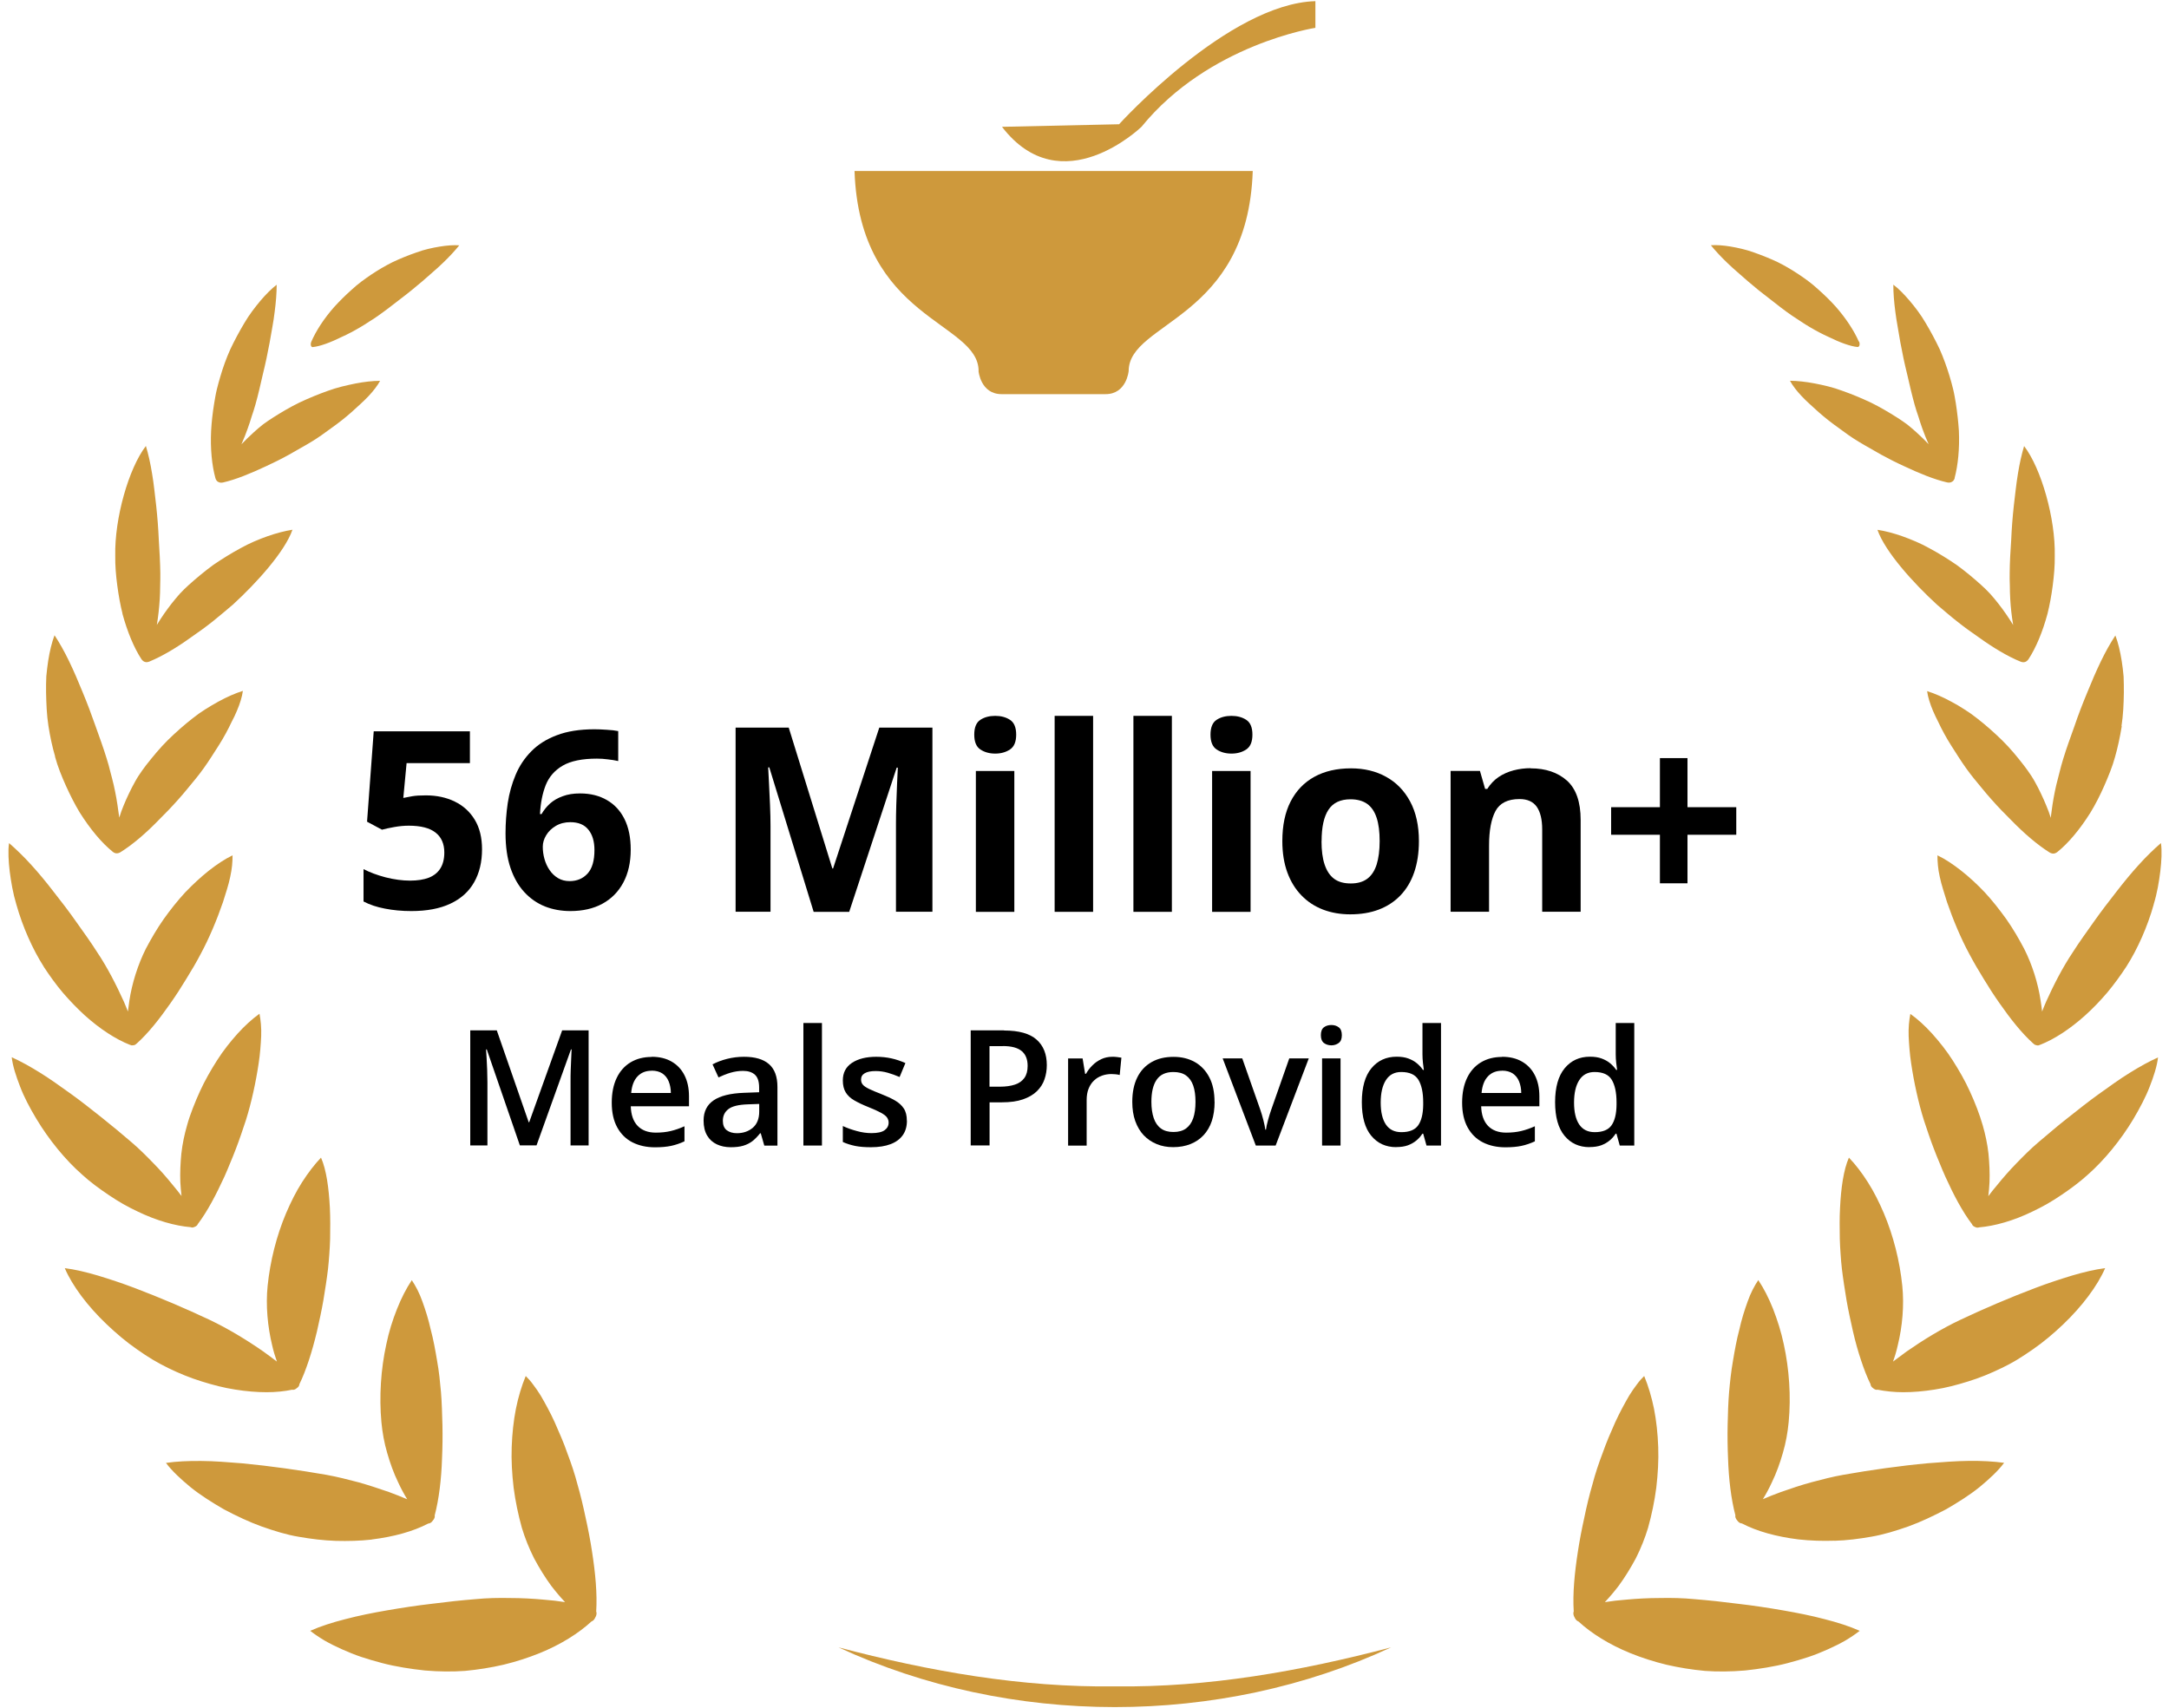 <svg width="358" height="282" viewBox="0 0 358 282" fill="none" xmlns="http://www.w3.org/2000/svg">
<g clip-path="url(#clip0_444_1839)">
<path d="M70.292 131.302C72.08 131.302 73.669 131.642 75.057 132.323C76.458 133.003 77.559 134.004 78.36 135.326C79.161 136.647 79.561 138.275 79.561 140.21C79.561 142.319 79.121 144.141 78.24 145.676C77.372 147.197 76.071 148.365 74.336 149.179C72.614 149.993 70.466 150.4 67.89 150.4C66.355 150.4 64.907 150.267 63.545 150C62.197 149.746 61.016 149.353 60.002 148.819V143.474C61.016 144.007 62.231 144.461 63.645 144.835C65.074 145.195 66.415 145.375 67.669 145.375C68.897 145.375 69.932 145.215 70.772 144.895C71.613 144.561 72.247 144.054 72.674 143.374C73.115 142.679 73.335 141.799 73.335 140.731C73.335 139.303 72.855 138.208 71.894 137.448C70.933 136.687 69.458 136.307 67.469 136.307C66.709 136.307 65.914 136.38 65.087 136.527C64.273 136.674 63.592 136.82 63.045 136.967L60.583 135.646L61.684 120.731H77.559V125.977H67.109L66.568 131.722C67.022 131.629 67.516 131.535 68.05 131.442C68.584 131.348 69.331 131.302 70.292 131.302Z" fill="black"/>
<path d="M83.441 137.568C83.441 135.886 83.561 134.225 83.802 132.583C84.055 130.928 84.489 129.373 85.103 127.918C85.717 126.45 86.578 125.156 87.686 124.035C88.793 122.9 90.201 122.013 91.91 121.372C93.618 120.718 95.687 120.391 98.116 120.391C98.69 120.391 99.357 120.418 100.118 120.471C100.892 120.511 101.532 120.585 102.04 120.691V125.636C101.506 125.516 100.932 125.423 100.318 125.356C99.717 125.276 99.117 125.236 98.516 125.236C96.087 125.236 94.205 125.623 92.871 126.397C91.549 127.171 90.615 128.245 90.068 129.62C89.534 130.981 89.22 132.57 89.127 134.385H89.387C89.761 133.731 90.228 133.15 90.789 132.643C91.362 132.136 92.056 131.735 92.871 131.442C93.685 131.135 94.639 130.981 95.733 130.981C97.442 130.981 98.923 131.348 100.178 132.082C101.432 132.803 102.4 133.851 103.081 135.226C103.761 136.6 104.102 138.275 104.102 140.25C104.102 142.359 103.694 144.174 102.88 145.696C102.066 147.217 100.912 148.385 99.417 149.199C97.936 150 96.174 150.4 94.132 150.4C92.637 150.4 91.242 150.147 89.948 149.64C88.653 149.119 87.519 148.332 86.544 147.277C85.57 146.223 84.809 144.895 84.262 143.293C83.715 141.679 83.441 139.77 83.441 137.568ZM94.012 145.456C95.226 145.456 96.214 145.042 96.975 144.214C97.735 143.387 98.116 142.092 98.116 140.331C98.116 138.902 97.782 137.781 97.115 136.967C96.461 136.14 95.466 135.726 94.132 135.726C93.224 135.726 92.424 135.933 91.73 136.347C91.049 136.747 90.522 137.261 90.148 137.888C89.774 138.502 89.587 139.136 89.587 139.79C89.587 140.471 89.681 141.145 89.868 141.812C90.055 142.479 90.335 143.087 90.709 143.634C91.082 144.181 91.543 144.621 92.09 144.955C92.65 145.289 93.291 145.456 94.012 145.456Z" fill="black"/>
<path d="M98.284 266.945C98.151 267.305 97.898 267.597 97.619 267.678C95.503 269.633 92.535 271.497 89.062 272.907C87.212 273.652 85.216 274.305 83.126 274.81C81.064 275.29 78.908 275.635 76.752 275.835C74.729 275.981 72.48 275.968 70.138 275.768C68.98 275.649 67.796 275.489 66.611 275.29C65.414 275.09 64.229 274.85 63.072 274.544C61.914 274.238 60.756 273.905 59.638 273.533C58.52 273.16 57.469 272.721 56.444 272.269C55.433 271.816 54.461 271.336 53.583 270.831C52.705 270.312 51.906 269.767 51.201 269.221C52.891 268.463 54.861 267.837 57.003 267.292C59.172 266.72 61.501 266.253 63.883 265.841C66.279 265.428 68.781 265.042 71.229 264.763C73.691 264.444 76.153 264.177 78.482 263.991C80.372 263.805 82.301 263.765 84.191 263.805C86.107 263.805 87.97 263.911 89.714 264.071C90.978 264.164 92.176 264.31 93.267 264.483C92.495 263.672 91.723 262.753 90.978 261.782C89.953 260.385 88.995 258.828 88.143 257.23C87.318 255.594 86.64 253.891 86.134 252.214C85.535 250.071 85.069 247.836 84.776 245.599C84.51 243.324 84.377 241.088 84.457 238.879C84.537 236.67 84.763 234.541 85.149 232.584C85.548 230.602 86.107 228.765 86.773 227.155C87.199 227.568 87.624 228.046 88.024 228.605C88.436 229.151 88.849 229.736 89.248 230.389C89.647 231.04 90.02 231.773 90.419 232.491C90.818 233.223 91.191 233.995 91.564 234.807C91.91 235.619 92.282 236.444 92.641 237.296C93.001 238.134 93.333 239.012 93.639 239.89C94.292 241.607 94.877 243.351 95.316 245.054C95.822 246.797 96.261 248.647 96.66 250.55C97.073 252.414 97.446 254.317 97.725 256.193C98.271 259.706 98.59 263.1 98.404 266.013C98.524 266.293 98.457 266.666 98.271 266.998L98.284 266.945ZM61.342 254.144C65.001 253.691 68.195 252.812 70.683 251.508C70.963 251.508 71.256 251.308 71.442 251.016C71.682 250.763 71.815 250.43 71.748 250.164C72.454 247.489 72.853 244.163 72.959 240.756C73.039 238.932 73.066 237.069 73.026 235.246C72.972 233.423 72.933 231.56 72.786 229.83C72.64 228.193 72.467 226.397 72.147 224.666C71.855 222.923 71.535 221.126 71.096 219.503C70.723 217.813 70.231 216.269 69.725 214.872C69.233 213.462 68.608 212.29 67.969 211.332C67.037 212.729 66.225 214.326 65.52 216.11C64.815 217.879 64.176 219.876 63.764 221.911C62.858 226.011 62.566 230.548 62.952 234.767C63.111 236.444 63.417 238.2 63.91 239.864C64.389 241.541 64.988 243.204 65.706 244.681C66.172 245.693 66.678 246.638 67.21 247.502C66.279 247.103 65.281 246.704 64.229 246.318C62.632 245.772 60.956 245.2 59.199 244.708C57.429 244.242 55.659 243.79 53.889 243.47C49.444 242.698 44.6 242.006 39.956 241.567C37.614 241.381 35.391 241.194 33.249 241.181C31.119 241.155 29.123 241.248 27.393 241.501C28.404 242.859 29.855 244.189 31.465 245.52C33.102 246.837 35.019 248.048 36.988 249.18C39.024 250.257 41.1 251.242 43.203 252.001C45.319 252.746 47.342 253.372 49.285 253.691C51.334 254.05 53.37 254.303 55.419 254.369C57.469 254.423 59.465 254.369 61.368 254.156L61.342 254.144ZM33.275 228.046C35.152 228.632 36.975 229.112 38.811 229.391C40.634 229.684 42.378 229.83 44.001 229.83C45.518 229.83 46.956 229.684 48.22 229.417C48.459 229.484 48.739 229.377 48.978 229.164C49.245 228.991 49.418 228.751 49.418 228.499C49.99 227.341 50.482 226.037 50.961 224.613C51.467 223.083 51.919 221.446 52.319 219.77C52.691 218.105 53.091 216.335 53.383 214.606C53.663 212.889 53.942 211.146 54.142 209.468C54.235 208.684 54.288 207.872 54.355 207.033C54.421 206.196 54.461 205.343 54.488 204.492C54.514 202.801 54.528 201.058 54.448 199.421C54.275 196.134 53.876 193.127 52.984 191.104C51.906 192.235 50.855 193.606 49.857 195.163C48.859 196.72 48.007 198.436 47.209 200.299C45.638 204.013 44.587 208.204 44.174 212.264C43.842 215.484 44.174 219.01 44.92 222.084C45.132 223.042 45.412 223.935 45.705 224.773C44.999 224.227 44.241 223.668 43.442 223.096C40.807 221.26 37.72 219.37 34.619 217.892C30.733 216.056 26.422 214.22 22.256 212.636C20.194 211.851 18.091 211.159 16.161 210.574C14.232 210.001 12.369 209.562 10.692 209.349C11.929 212.264 14.485 215.657 17.625 218.637C19.195 220.129 20.872 221.552 22.629 222.764C23.494 223.376 24.359 223.948 25.224 224.467C26.089 224.986 26.967 225.438 27.792 225.851C29.562 226.716 31.386 227.461 33.275 228.046ZM13.5 193.859C14.87 195.123 16.427 196.254 17.971 197.292C18.743 197.811 19.515 198.304 20.313 198.756C21.112 199.208 21.91 199.621 22.709 199.994C25.809 201.497 28.91 202.376 31.492 202.588C31.678 202.682 31.918 202.642 32.157 202.522C32.397 202.429 32.583 202.269 32.65 202.069C34.22 200.007 35.657 197.252 37.028 194.271C37.361 193.513 37.693 192.754 37.999 191.982C38.319 191.21 38.652 190.412 38.944 189.626C39.556 188.044 40.062 186.486 40.581 184.943C41.499 182.028 42.231 178.648 42.697 175.507C42.937 173.937 43.043 172.433 43.11 171.036C43.163 169.652 43.03 168.4 42.83 167.349C41.606 168.227 40.395 169.333 39.224 170.623C38.066 171.914 36.868 173.404 35.844 175.015C34.819 176.625 33.807 178.381 32.983 180.192C32.57 181.096 32.184 182.015 31.825 182.946C31.465 183.877 31.133 184.822 30.88 185.755C30.454 187.232 30.108 188.829 29.935 190.425C29.775 192.009 29.709 193.619 29.762 195.123C29.802 195.921 29.882 196.706 29.962 197.438C29.509 196.84 29.03 196.228 28.498 195.602C27.54 194.417 26.475 193.194 25.304 192.009C24.159 190.824 22.975 189.64 21.724 188.576C20.952 187.923 20.154 187.245 19.329 186.552C18.517 185.874 17.678 185.196 16.827 184.516C15.123 183.172 13.447 181.828 11.703 180.578C9.96 179.326 8.31 178.142 6.646 177.104C4.996 176.079 3.399 175.188 1.935 174.535C2.108 176 2.641 177.636 3.319 179.38C3.971 181.11 4.929 182.907 5.981 184.663C8.083 188.176 10.812 191.49 13.473 193.832L13.5 193.859ZM7.192 159.551C8.177 161.055 9.228 162.518 10.372 163.876C11.543 165.233 12.768 166.497 14.005 167.629C16.507 169.878 19.116 171.568 21.418 172.473C21.458 172.486 21.485 172.5 21.524 172.5C21.657 172.58 21.844 172.593 22.03 172.553C22.23 172.526 22.389 172.446 22.483 172.327C22.509 172.3 22.549 172.287 22.576 172.26C24.452 170.583 26.315 168.227 28.125 165.633C29.043 164.329 29.922 162.971 30.747 161.6C31.598 160.23 32.423 158.833 33.129 157.475C34.526 154.893 35.804 151.832 36.802 148.931C37.254 147.481 37.733 146.07 37.999 144.752C38.146 144.101 38.239 143.475 38.306 142.876C38.359 142.277 38.385 141.718 38.385 141.2C37.081 141.825 35.804 142.69 34.486 143.715C33.182 144.752 31.865 145.964 30.574 147.308C29.323 148.665 28.138 150.156 27.02 151.726C25.916 153.297 24.958 154.947 24.079 156.61C22.749 159.258 21.777 162.359 21.351 165.207C21.258 165.819 21.178 166.418 21.112 166.99C20.899 166.445 20.686 165.899 20.433 165.327C19.235 162.678 17.758 159.751 16.015 157.155C14.977 155.519 13.766 153.842 12.582 152.178C11.41 150.502 10.133 148.838 8.882 147.254C7.658 145.658 6.407 144.141 5.156 142.77C3.918 141.399 2.641 140.175 1.496 139.177C1.39 139.856 1.376 140.587 1.403 141.373C1.43 142.158 1.496 142.997 1.603 143.861C1.829 145.591 2.135 147.441 2.694 149.291C3.732 153.004 5.395 156.717 7.205 159.551H7.192ZM9.082 124.911C9.521 126.535 10.186 128.171 10.878 129.715C11.583 131.272 12.329 132.749 13.154 134.12C14.884 136.862 16.773 139.137 18.61 140.614C18.716 140.707 18.836 140.774 18.956 140.814C19.036 140.854 19.116 140.867 19.222 140.867C19.329 140.867 19.422 140.867 19.502 140.84C19.635 140.814 19.754 140.76 19.887 140.681C21.924 139.416 24.119 137.513 26.209 135.358C27.287 134.293 28.378 133.162 29.403 132.004C30.441 130.859 31.359 129.675 32.33 128.517C33.222 127.426 34.087 126.201 34.899 124.937C35.711 123.673 36.575 122.369 37.267 121.078C37.614 120.44 37.946 119.787 38.239 119.161C38.572 118.537 38.864 117.924 39.104 117.339C39.61 116.154 39.956 115.036 40.089 114.051C38.811 114.451 37.454 115.05 36.043 115.822C35.338 116.208 34.619 116.634 33.901 117.086C33.541 117.312 33.182 117.552 32.823 117.804C32.477 118.057 32.131 118.324 31.785 118.589C30.401 119.668 29.017 120.892 27.699 122.182C26.382 123.487 25.237 124.897 24.119 126.308C23.68 126.88 23.268 127.466 22.855 128.092C22.456 128.703 22.123 129.356 21.777 129.995C21.112 131.299 20.513 132.63 20.034 133.92C19.914 134.279 19.794 134.625 19.688 134.972C19.635 134.612 19.595 134.239 19.528 133.867C19.355 132.509 19.102 131.059 18.77 129.595C18.61 128.864 18.397 128.131 18.211 127.399C18.038 126.667 17.838 125.949 17.612 125.243C17.079 123.474 16.388 121.623 15.736 119.774C15.097 117.938 14.391 116.074 13.646 114.278C13.274 113.399 12.901 112.521 12.542 111.643C12.169 110.791 11.796 109.966 11.41 109.168C10.639 107.571 9.827 106.12 9.002 104.869C8.549 106.054 8.203 107.504 7.95 109.114C7.831 109.926 7.724 110.764 7.644 111.643C7.604 112.521 7.591 113.426 7.604 114.331C7.644 116.154 7.711 118.017 7.99 119.814C8.27 121.61 8.642 123.328 9.095 124.87L9.082 124.911ZM20.207 101.316C21.032 104.324 22.11 106.931 23.348 108.821C23.507 109.048 23.72 109.22 23.933 109.274C24.133 109.341 24.412 109.314 24.665 109.207C26.794 108.329 29.176 106.905 31.505 105.228C32.703 104.404 33.927 103.525 35.085 102.607C36.243 101.689 37.334 100.73 38.439 99.812C42.404 96.179 47.022 91.042 48.273 87.449C47.009 87.649 45.625 88.008 44.174 88.514C42.724 89.033 41.167 89.672 39.703 90.497C38.212 91.308 36.709 92.227 35.231 93.238C33.807 94.276 32.45 95.407 31.159 96.565C30.654 97.031 30.135 97.51 29.669 98.029C29.203 98.548 28.764 99.094 28.325 99.639C27.46 100.744 26.674 101.888 25.983 103.006C25.956 103.06 25.916 103.126 25.889 103.179C25.889 103.112 25.903 103.046 25.916 102.979C26.129 101.689 26.275 100.305 26.368 98.894C26.408 98.189 26.435 97.457 26.435 96.738C26.448 96.019 26.475 95.314 26.462 94.609C26.435 92.839 26.328 90.976 26.209 89.099C26.129 87.249 25.983 85.36 25.783 83.51C25.557 81.647 25.397 79.89 25.104 78.213C24.838 76.55 24.492 74.98 24.079 73.622C21.232 77.335 18.89 85.586 19.023 91.748C18.996 93.358 19.142 95.021 19.355 96.632C19.568 98.255 19.848 99.826 20.22 101.303L20.207 101.316ZM36.017 79.544C36.19 79.677 36.496 79.717 36.802 79.651C38.958 79.158 41.393 78.147 43.922 76.963C45.199 76.377 46.477 75.738 47.727 75.046C48.353 74.687 48.965 74.341 49.564 73.995C50.19 73.649 50.788 73.303 51.374 72.944C52.492 72.278 53.609 71.466 54.727 70.641C55.872 69.83 56.99 68.951 58.014 68.046C59.013 67.128 60.011 66.263 60.822 65.398C61.634 64.533 62.3 63.668 62.739 62.87C61.501 62.87 60.13 63.029 58.68 63.309C57.229 63.602 55.632 63.961 54.115 64.52C52.572 65.065 50.988 65.718 49.431 66.449C47.901 67.195 46.437 68.06 45.039 68.951C44.48 69.311 43.922 69.683 43.389 70.082C42.87 70.495 42.351 70.934 41.859 71.387C41.154 72.025 40.488 72.677 39.849 73.343C40.222 72.518 40.568 71.639 40.887 70.734C41.114 70.096 41.34 69.444 41.526 68.792C41.752 68.153 41.952 67.501 42.138 66.862C42.604 65.238 42.99 63.508 43.389 61.765C43.815 60.048 44.188 58.278 44.507 56.535C44.8 54.765 45.146 53.128 45.332 51.505C45.545 49.894 45.665 48.377 45.665 47.007C44.813 47.659 43.908 48.564 42.99 49.642C42.085 50.733 41.127 51.957 40.315 53.355C39.49 54.739 38.705 56.202 38.013 57.666C37.347 59.143 36.815 60.647 36.403 62.044C36.176 62.776 35.977 63.535 35.79 64.28C35.604 65.025 35.484 65.824 35.351 66.582C35.098 68.126 34.925 69.657 34.846 71.121C34.699 74.075 34.979 76.829 35.551 78.919C35.631 79.225 35.817 79.465 36.017 79.558V79.544ZM51.627 57.294C52.798 57.187 54.528 56.548 56.444 55.603C57.416 55.164 58.427 54.632 59.438 54.033C59.944 53.74 60.45 53.421 60.942 53.088C61.448 52.782 61.94 52.463 62.419 52.117C63.617 51.279 64.841 50.32 66.079 49.362C67.317 48.431 68.541 47.432 69.725 46.421C70.896 45.37 72.041 44.438 73.079 43.427C74.117 42.442 75.035 41.444 75.807 40.499C74.876 40.433 73.771 40.513 72.56 40.712C71.349 40.912 70.031 41.191 68.714 41.684C67.396 42.136 66.052 42.682 64.788 43.281C63.524 43.906 62.34 44.624 61.275 45.33C60.716 45.703 60.17 46.102 59.625 46.501C59.079 46.9 58.56 47.366 58.054 47.818C57.03 48.723 56.072 49.681 55.206 50.626C53.477 52.569 52.159 54.619 51.387 56.402C51.201 56.828 51.294 57.347 51.667 57.307L51.627 57.294ZM259.868 266.945C260.001 267.305 260.254 267.597 260.533 267.678C262.649 269.633 265.617 271.497 269.091 272.907C270.94 273.652 272.936 274.305 275.026 274.81C277.088 275.29 279.244 275.635 281.4 275.835C283.41 275.981 285.672 275.968 288.013 275.768C289.171 275.649 290.356 275.489 291.54 275.29C292.738 275.09 293.923 274.85 295.08 274.544C296.238 274.238 297.396 273.905 298.514 273.533C299.632 273.16 300.683 272.721 301.708 272.269C302.719 271.816 303.69 271.336 304.569 270.831C305.447 270.312 306.246 269.767 306.951 269.221C305.261 268.463 303.291 267.837 301.149 267.292C298.993 266.72 296.65 266.253 294.269 265.841C291.873 265.428 289.371 265.042 286.922 264.763C284.461 264.444 281.999 264.177 279.67 263.991C277.78 263.805 275.85 263.765 273.961 263.805C272.044 263.805 270.182 263.911 268.438 264.071C267.174 264.164 265.976 264.31 264.885 264.483C265.657 263.672 266.429 262.753 267.174 261.782C268.198 260.385 269.156 258.828 270.009 257.23C270.833 255.594 271.512 253.891 272.018 252.214C272.617 250.071 273.083 247.836 273.375 245.599C273.642 243.324 273.774 241.088 273.695 238.879C273.615 236.67 273.388 234.541 273.003 232.584C272.603 230.602 272.044 228.765 271.379 227.155C270.953 227.568 270.527 228.046 270.128 228.605C269.715 229.151 269.303 229.736 268.904 230.389C268.505 231.04 268.132 231.773 267.733 232.491C267.347 233.223 266.961 233.995 266.589 234.807C266.243 235.619 265.869 236.444 265.51 237.296C265.164 238.134 264.818 239.012 264.513 239.89C263.86 241.607 263.275 243.351 262.835 245.054C262.33 246.797 261.877 248.647 261.491 250.55C261.079 252.414 260.707 254.317 260.427 256.193C259.881 259.706 259.561 263.1 259.749 266.013C259.628 266.293 259.695 266.666 259.881 266.998L259.868 266.945ZM302.759 254.356C304.809 254.303 306.845 254.037 308.894 253.678C310.837 253.345 312.859 252.733 314.975 251.988C317.078 251.229 319.154 250.231 321.191 249.167C323.159 248.034 325.076 246.824 326.713 245.507C328.323 244.176 329.774 242.845 330.786 241.488C329.056 241.248 327.059 241.142 324.93 241.168C322.787 241.194 320.565 241.367 318.222 241.554C313.579 241.98 308.734 242.672 304.289 243.457C302.52 243.763 300.75 244.228 298.979 244.695C297.223 245.173 295.546 245.745 293.949 246.305C292.885 246.691 291.886 247.09 290.968 247.489C291.5 246.624 292.007 245.693 292.472 244.668C293.19 243.191 293.789 241.528 294.269 239.85C294.761 238.187 295.068 236.43 295.227 234.754C295.626 230.535 295.32 226.011 294.415 221.898C293.989 219.862 293.351 217.879 292.658 216.096C291.953 214.313 291.141 212.715 290.21 211.319C289.571 212.277 288.946 213.448 288.453 214.858C287.948 216.256 287.455 217.8 287.082 219.49C286.644 221.126 286.323 222.91 286.031 224.653C285.724 226.383 285.538 228.179 285.392 229.817C285.246 231.547 285.192 233.41 285.152 235.233C285.113 237.056 285.14 238.919 285.219 240.743C285.326 244.136 285.724 247.476 286.43 250.15C286.364 250.417 286.496 250.736 286.736 251.003C286.936 251.295 287.216 251.495 287.508 251.495C290.01 252.8 293.204 253.678 296.85 254.13C298.753 254.342 300.75 254.409 302.799 254.342L302.759 254.356ZM330.36 225.851C331.197 225.438 332.076 224.986 332.928 224.467C333.78 223.948 334.644 223.376 335.523 222.764C337.28 221.552 338.957 220.129 340.527 218.637C343.667 215.644 346.209 212.25 347.46 209.349C345.783 209.562 343.934 210.001 341.991 210.574C340.074 211.159 337.972 211.838 335.896 212.636C331.731 214.207 327.418 216.056 323.533 217.892C320.432 219.357 317.344 221.26 314.71 223.096C313.924 223.668 313.166 224.227 312.448 224.773C312.753 223.935 313.02 223.042 313.232 222.084C313.99 219.01 314.31 215.484 313.978 212.264C313.565 208.204 312.513 204.013 310.943 200.299C310.145 198.436 309.293 196.72 308.295 195.163C307.31 193.606 306.259 192.235 305.168 191.104C304.276 193.14 303.863 196.134 303.704 199.421C303.611 201.058 303.638 202.801 303.664 204.492C303.69 205.343 303.73 206.196 303.797 207.033C303.851 207.872 303.917 208.684 304.01 209.468C304.21 211.146 304.489 212.889 304.769 214.606C305.061 216.323 305.46 218.092 305.833 219.77C306.219 221.446 306.672 223.083 307.19 224.613C307.657 226.037 308.162 227.328 308.734 228.499C308.734 228.739 308.907 228.991 309.16 229.164C309.4 229.377 309.679 229.484 309.919 229.417C311.183 229.67 312.62 229.83 314.138 229.83C315.761 229.83 317.504 229.684 319.328 229.391C321.164 229.112 322.987 228.632 324.864 228.046C326.74 227.474 328.576 226.716 330.346 225.851H330.36ZM352.145 184.689C353.182 182.933 354.14 181.137 354.806 179.407C355.484 177.676 356.017 176.027 356.189 174.562C354.726 175.215 353.142 176.093 351.479 177.131C349.816 178.155 348.178 179.353 346.422 180.605C344.679 181.855 343.002 183.199 341.298 184.543C340.447 185.208 339.608 185.887 338.797 186.579C337.985 187.272 337.186 187.95 336.401 188.602C335.151 189.667 333.966 190.851 332.822 192.036C331.664 193.22 330.6 194.444 329.641 195.629C329.108 196.254 328.616 196.866 328.177 197.465C328.27 196.72 328.336 195.948 328.376 195.149C328.43 193.632 328.363 192.036 328.204 190.452C328.031 188.868 327.685 187.258 327.259 185.78C326.992 184.849 326.673 183.917 326.314 182.973C325.955 182.041 325.569 181.11 325.156 180.219C324.344 178.408 323.32 176.651 322.295 175.042C321.27 173.431 320.073 171.941 318.915 170.65C317.744 169.358 316.546 168.254 315.309 167.376C315.109 168.427 314.975 169.679 315.029 171.063C315.096 172.459 315.202 173.963 315.441 175.534C315.907 178.675 316.639 182.055 317.558 184.969C318.076 186.513 318.582 188.083 319.194 189.653C319.487 190.438 319.82 191.237 320.139 192.009C320.445 192.781 320.778 193.553 321.11 194.298C322.468 197.292 323.918 200.034 325.489 202.096C325.542 202.296 325.742 202.455 325.981 202.549C326.208 202.668 326.46 202.709 326.646 202.615C329.229 202.402 332.329 201.524 335.43 200.02C336.228 199.648 337.027 199.222 337.825 198.782C338.624 198.33 339.383 197.837 340.167 197.319C341.711 196.281 343.268 195.136 344.639 193.885C347.3 191.529 350.029 188.23 352.131 184.716L352.145 184.689ZM355.471 149.291C356.043 147.441 356.35 145.578 356.563 143.861C356.669 142.997 356.736 142.158 356.762 141.373C356.788 140.587 356.763 139.842 356.669 139.177C355.525 140.161 354.247 141.399 353.009 142.77C351.759 144.141 350.507 145.671 349.284 147.254C348.032 148.852 346.755 150.515 345.584 152.178C344.399 153.856 343.189 155.519 342.15 157.155C340.407 159.751 338.93 162.678 337.732 165.327C337.479 165.899 337.253 166.458 337.054 166.99C336.987 166.405 336.92 165.819 336.814 165.207C336.401 162.359 335.43 159.258 334.085 156.61C333.207 154.947 332.249 153.297 331.145 151.726C330.014 150.156 328.843 148.665 327.591 147.308C326.301 145.95 324.983 144.739 323.679 143.715C322.362 142.69 321.097 141.825 319.78 141.2C319.78 141.718 319.806 142.277 319.86 142.876C319.912 143.475 320.019 144.101 320.166 144.752C320.432 146.056 320.924 147.481 321.363 148.931C322.362 151.832 323.639 154.893 325.037 157.475C325.755 158.833 326.567 160.23 327.418 161.6C328.244 162.971 329.122 164.329 330.04 165.633C331.85 168.227 333.713 170.583 335.589 172.26C335.616 172.287 335.643 172.3 335.683 172.327C335.775 172.446 335.949 172.526 336.136 172.553C336.322 172.606 336.508 172.593 336.641 172.5C336.681 172.5 336.708 172.486 336.747 172.473C339.049 171.568 341.658 169.878 344.159 167.629C345.397 166.511 346.622 165.247 347.792 163.876C348.924 162.518 349.989 161.055 350.973 159.551C352.783 156.717 354.447 153.004 355.484 149.291H355.471ZM350.161 119.854C350.441 118.057 350.521 116.208 350.547 114.371C350.547 113.466 350.547 112.561 350.507 111.682C350.428 110.818 350.334 109.966 350.202 109.155C349.948 107.544 349.603 106.08 349.15 104.909C348.325 106.146 347.513 107.611 346.741 109.207C346.355 110.006 345.983 110.831 345.61 111.682C345.238 112.548 344.879 113.439 344.506 114.318C343.761 116.114 343.041 117.964 342.417 119.814C341.764 121.65 341.073 123.514 340.539 125.283C340.314 125.989 340.128 126.708 339.942 127.439C339.755 128.171 339.556 128.903 339.383 129.635C339.049 131.099 338.797 132.536 338.623 133.907C338.571 134.279 338.517 134.652 338.477 135.011C338.371 134.665 338.264 134.306 338.131 133.96C337.639 132.67 337.054 131.339 336.388 130.034C336.042 129.382 335.709 128.743 335.31 128.131C334.911 127.52 334.485 126.921 334.045 126.348C332.941 124.924 331.783 123.514 330.466 122.222C329.135 120.918 327.764 119.707 326.381 118.629C326.034 118.364 325.688 118.097 325.342 117.844C324.983 117.592 324.624 117.352 324.265 117.126C323.545 116.659 322.827 116.234 322.122 115.862C320.711 115.09 319.353 114.491 318.076 114.092C318.209 115.077 318.556 116.194 319.061 117.379C319.314 117.978 319.607 118.576 319.926 119.202C320.219 119.827 320.538 120.465 320.897 121.118C321.59 122.409 322.454 123.7 323.266 124.977C324.079 126.241 324.943 127.466 325.834 128.557C326.806 129.715 327.725 130.899 328.762 132.044C329.774 133.202 330.878 134.319 331.956 135.397C334.045 137.54 336.242 139.443 338.277 140.72C338.398 140.8 338.53 140.854 338.663 140.881C338.744 140.906 338.836 140.92 338.943 140.906C339.036 140.906 339.129 140.894 339.209 140.854C339.329 140.814 339.449 140.747 339.569 140.654C341.405 139.177 343.295 136.914 345.025 134.16C345.864 132.789 346.609 131.312 347.3 129.755C347.98 128.198 348.658 126.575 349.097 124.951C349.536 123.407 349.908 121.69 350.202 119.893L350.161 119.854ZM338.81 96.645C339.022 95.035 339.17 93.358 339.143 91.761C339.276 85.613 336.92 77.349 334.085 73.636C333.673 75.006 333.327 76.563 333.061 78.227C332.781 79.904 332.608 81.66 332.382 83.523C332.182 85.373 332.036 87.249 331.956 89.113C331.823 90.989 331.717 92.852 331.704 94.622C331.69 95.327 331.704 96.033 331.731 96.751C331.731 97.47 331.756 98.189 331.796 98.907C331.877 100.331 332.036 101.715 332.249 102.993C332.249 103.06 332.263 103.126 332.276 103.192C332.249 103.126 332.209 103.073 332.182 103.02C331.491 101.902 330.706 100.757 329.84 99.653C329.415 99.107 328.962 98.561 328.497 98.042C328.031 97.523 327.512 97.044 327.006 96.578C325.728 95.421 324.371 94.29 322.934 93.251C321.456 92.24 319.952 91.308 318.462 90.51C316.999 89.685 315.428 89.046 313.99 88.527C312.54 88.021 311.156 87.649 309.879 87.463C311.129 91.056 315.747 96.192 319.714 99.826C320.818 100.757 321.909 101.715 323.067 102.62C324.225 103.538 325.436 104.417 326.646 105.242C328.975 106.918 331.358 108.356 333.486 109.22C333.74 109.327 334.02 109.354 334.219 109.287C334.419 109.234 334.644 109.061 334.804 108.834C336.042 106.945 337.133 104.337 337.945 101.329C338.317 99.839 338.597 98.268 338.81 96.658V96.645ZM322.614 78.906C323.173 76.816 323.453 74.061 323.32 71.107C323.226 69.643 323.053 68.113 322.814 66.569C322.681 65.797 322.561 65.012 322.375 64.267C322.189 63.508 321.989 62.763 321.763 62.031C321.337 60.634 320.805 59.13 320.152 57.653C319.461 56.189 318.675 54.725 317.85 53.341C317.039 51.944 316.093 50.706 315.175 49.628C314.257 48.55 313.352 47.632 312.5 46.993C312.5 48.364 312.62 49.894 312.834 51.491C313.032 53.102 313.379 54.752 313.658 56.522C313.978 58.265 314.351 60.035 314.776 61.752C315.175 63.495 315.574 65.225 316.027 66.849C316.213 67.501 316.413 68.139 316.639 68.778C316.839 69.43 317.051 70.082 317.278 70.721C317.598 71.626 317.957 72.504 318.329 73.33C317.704 72.664 317.025 72.012 316.319 71.373C315.827 70.921 315.309 70.495 314.789 70.069C314.244 69.67 313.685 69.284 313.139 68.938C311.728 68.046 310.278 67.181 308.748 66.436C307.19 65.704 305.606 65.052 304.063 64.507C302.546 63.934 300.949 63.575 299.498 63.295C298.035 63.016 296.664 62.87 295.44 62.856C295.879 63.655 296.531 64.52 297.356 65.385C298.167 66.263 299.166 67.115 300.164 68.033C301.189 68.938 302.307 69.816 303.451 70.628C304.569 71.466 305.687 72.265 306.804 72.93C307.39 73.29 308.002 73.636 308.615 73.982C309.213 74.328 309.839 74.674 310.451 75.033C311.689 75.712 312.966 76.364 314.257 76.949C316.772 78.134 319.221 79.145 321.377 79.638C321.683 79.704 322.003 79.664 322.176 79.531C322.375 79.451 322.561 79.198 322.641 78.892L322.614 78.906ZM306.804 56.389C306.033 54.619 304.702 52.569 302.985 50.613C302.121 49.655 301.162 48.71 300.137 47.805C299.632 47.353 299.112 46.887 298.567 46.488C298.021 46.075 297.476 45.689 296.917 45.317C295.865 44.611 294.668 43.893 293.403 43.267C292.139 42.668 290.795 42.136 289.478 41.67C288.161 41.191 286.843 40.912 285.632 40.699C284.42 40.499 283.303 40.419 282.385 40.486C283.157 41.444 284.088 42.429 285.113 43.414C286.137 44.412 287.295 45.356 288.466 46.408C289.651 47.432 290.876 48.417 292.113 49.349C293.337 50.307 294.561 51.279 295.773 52.104C296.251 52.436 296.744 52.756 297.249 53.075C297.742 53.408 298.248 53.727 298.753 54.02C299.765 54.619 300.776 55.151 301.748 55.59C303.664 56.535 305.407 57.174 306.565 57.28C306.924 57.32 307.031 56.815 306.845 56.375L306.804 56.389Z" fill="#CE993C"/>
<path d="M138.395 271.949C153.432 275.915 168.643 278.59 184.001 278.391C199.357 278.59 214.569 275.902 229.606 271.949C201.3 285.11 166.7 285.084 138.395 271.949Z" fill="#CE993C"/>
<path d="M134.296 150.528L126.976 126.681H126.79C126.816 127.253 126.857 128.104 126.922 129.249C126.989 130.393 127.043 131.604 127.095 132.895C127.149 134.187 127.176 135.345 127.176 136.382V150.515H121.413V120.12H130.183L137.382 143.369H137.503L145.128 120.12H153.898V150.515H147.882V136.129C147.882 135.171 147.895 134.066 147.935 132.829C147.976 131.578 148.016 130.393 148.068 129.262C148.122 128.131 148.162 127.28 148.189 126.721H148.002L140.164 150.528H134.255H134.296Z" fill="black"/>
<path d="M164.264 118.177C165.209 118.177 166.021 118.39 166.699 118.829C167.378 119.268 167.724 120.079 167.724 121.277C167.724 122.475 167.378 123.274 166.699 123.726C166.021 124.179 165.209 124.405 164.264 124.405C163.319 124.405 162.494 124.179 161.815 123.726C161.136 123.274 160.804 122.462 160.804 121.277C160.804 120.093 161.136 119.268 161.815 118.829C162.48 118.39 163.306 118.177 164.264 118.177ZM167.418 127.28V150.528H161.07V127.28H167.418Z" fill="black"/>
<path d="M180.42 150.528H174.072V118.177H180.42V150.528Z" fill="black"/>
<path d="M193.422 150.528H187.074V118.177H193.422V150.528Z" fill="black"/>
<path d="M203.257 118.177C204.202 118.177 205.013 118.39 205.692 118.829C206.37 119.268 206.716 120.079 206.716 121.277C206.716 122.475 206.37 123.274 205.692 123.726C205.013 124.179 204.202 124.405 203.257 124.405C202.312 124.405 201.487 124.179 200.808 123.726C200.129 123.274 199.797 122.462 199.797 121.277C199.797 120.093 200.129 119.268 200.808 118.829C201.473 118.39 202.299 118.177 203.257 118.177ZM206.41 127.28V150.528H200.062V127.28H206.41Z" fill="black"/>
<path d="M234.197 138.857C234.197 140.8 233.93 142.517 233.411 144.021C232.893 145.524 232.134 146.788 231.149 147.813C230.151 148.852 228.966 149.624 227.57 150.156C226.172 150.688 224.601 150.941 222.858 150.941C221.222 150.941 219.718 150.674 218.36 150.156C216.989 149.624 215.805 148.852 214.807 147.813C213.796 146.776 213.024 145.511 212.478 144.021C211.933 142.53 211.653 140.8 211.653 138.857C211.653 136.276 212.106 134.093 213.024 132.309C213.942 130.527 215.246 129.169 216.936 128.238C218.626 127.306 220.649 126.84 222.992 126.84C225.16 126.84 227.103 127.306 228.78 128.238C230.47 129.169 231.788 130.527 232.746 132.309C233.705 134.093 234.197 136.276 234.197 138.857ZM218.121 138.857C218.121 140.388 218.28 141.665 218.626 142.703C218.973 143.741 219.478 144.526 220.183 145.059C220.889 145.591 221.807 145.843 222.952 145.843C224.096 145.843 224.987 145.578 225.68 145.059C226.385 144.526 226.89 143.754 227.223 142.703C227.543 141.665 227.716 140.388 227.716 138.857C227.716 137.327 227.556 136.036 227.223 135.024C226.89 133.999 226.385 133.241 225.68 132.722C224.974 132.217 224.056 131.95 222.911 131.95C221.235 131.95 220.024 132.522 219.265 133.68C218.506 134.838 218.134 136.555 218.134 138.857H218.121Z" fill="black"/>
<path d="M252.641 126.84C255.116 126.84 257.113 127.519 258.63 128.863C260.133 130.22 260.892 132.376 260.892 135.357V150.515H254.544V136.941C254.544 135.278 254.238 134.026 253.639 133.175C253.04 132.336 252.095 131.91 250.805 131.91C248.862 131.91 247.544 132.576 246.839 133.88C246.133 135.197 245.774 137.1 245.774 139.576V150.515H239.427V127.266H244.27L245.123 130.234H245.482C245.987 129.435 246.599 128.783 247.345 128.277C248.09 127.772 248.915 127.413 249.82 127.173C250.725 126.933 251.669 126.814 252.641 126.814V126.84Z" fill="black"/>
<path d="M278.525 133.254H286.577V137.805H278.525V145.817H273.974V137.805H265.923V133.254H273.974V125.15H278.525V133.254Z" fill="black"/>
<path d="M85.814 189.108L80.345 173.245H80.225C80.251 173.604 80.278 174.084 80.318 174.696C80.358 175.308 80.385 175.973 80.411 176.665C80.438 177.357 80.451 178.036 80.451 178.675V189.094H77.617V170.091H81.995L87.265 185.262H87.344L92.787 170.091H97.152V189.094H94.171V178.515C94.171 177.93 94.171 177.304 94.198 176.626C94.225 175.946 94.251 175.308 94.278 174.696C94.305 174.084 94.331 173.604 94.344 173.245H94.238L88.556 189.081H85.801L85.814 189.108Z" fill="black"/>
<path d="M107.558 174.456C108.836 174.456 109.941 174.722 110.859 175.254C111.777 175.787 112.483 176.532 112.975 177.504C113.468 178.475 113.72 179.632 113.72 180.989V182.627H104.112C104.151 184.023 104.524 185.102 105.23 185.847C105.935 186.592 106.947 186.978 108.237 186.978C109.155 186.978 109.981 186.886 110.713 186.712C111.444 186.539 112.203 186.273 112.975 185.928V188.415C112.256 188.749 111.525 189.001 110.779 189.161C110.034 189.321 109.142 189.4 108.105 189.4C106.694 189.4 105.456 189.121 104.378 188.576C103.313 188.03 102.475 187.205 101.876 186.114C101.277 185.022 100.971 183.664 100.971 182.041C100.971 180.417 101.251 179.06 101.796 177.929C102.342 176.798 103.114 175.946 104.099 175.361C105.083 174.775 106.241 174.482 107.558 174.482V174.456ZM107.558 176.758C106.601 176.758 105.816 177.064 105.23 177.69C104.631 178.315 104.285 179.234 104.178 180.431H110.726C110.726 179.712 110.593 179.073 110.367 178.514C110.14 177.955 109.795 177.53 109.328 177.21C108.863 176.905 108.277 176.745 107.558 176.745V176.758Z" fill="black"/>
<path d="M122.796 174.456C124.62 174.456 125.99 174.855 126.921 175.666C127.854 176.478 128.319 177.729 128.319 179.433V189.121H126.151L125.565 187.084H125.458C125.045 187.604 124.633 188.03 124.194 188.376C123.755 188.708 123.263 188.962 122.69 189.134C122.118 189.307 121.426 189.387 120.615 189.387C119.762 189.387 118.99 189.227 118.312 188.908C117.633 188.589 117.101 188.109 116.715 187.458C116.329 186.805 116.129 185.98 116.129 184.982C116.129 183.505 116.688 182.387 117.792 181.642C118.898 180.897 120.561 180.484 122.796 180.404L125.298 180.311V179.553C125.298 178.554 125.072 177.849 124.607 177.423C124.141 176.997 123.488 176.784 122.65 176.784C121.932 176.784 121.239 176.891 120.561 177.091C119.882 177.29 119.23 177.556 118.591 177.863L117.606 175.707C118.312 175.334 119.11 175.028 120.002 174.802C120.893 174.575 121.838 174.456 122.796 174.456ZM125.298 182.241L123.436 182.307C121.905 182.36 120.84 182.613 120.229 183.092C119.616 183.558 119.309 184.197 119.309 185.022C119.309 185.728 119.523 186.247 119.949 186.579C120.375 186.898 120.934 187.072 121.625 187.072C122.677 187.072 123.555 186.765 124.26 186.166C124.953 185.567 125.312 184.676 125.312 183.505V182.254L125.298 182.241Z" fill="black"/>
<path d="M135.664 189.108H132.604V168.88H135.664V189.108Z" fill="black"/>
<path d="M149.691 185.008C149.691 185.953 149.465 186.752 149 187.404C148.534 188.056 147.869 188.549 146.99 188.881C146.112 189.214 145.034 189.387 143.756 189.387C142.745 189.387 141.88 189.321 141.161 189.175C140.443 189.027 139.75 188.814 139.112 188.522V185.887C139.791 186.206 140.562 186.486 141.415 186.712C142.266 186.952 143.078 187.059 143.836 187.059C144.835 187.059 145.566 186.898 146.005 186.579C146.444 186.26 146.671 185.847 146.671 185.315C146.671 185.008 146.577 184.73 146.404 184.476C146.231 184.223 145.899 183.971 145.42 183.704C144.941 183.439 144.236 183.119 143.304 182.746C142.399 182.387 141.627 182.015 141.002 181.655C140.376 181.296 139.91 180.857 139.591 180.338C139.272 179.819 139.112 179.167 139.112 178.355C139.112 177.077 139.618 176.119 140.629 175.453C141.64 174.789 142.971 174.456 144.635 174.456C145.513 174.456 146.352 174.549 147.137 174.722C147.921 174.895 148.693 175.161 149.439 175.494L148.481 177.796C147.829 177.517 147.176 177.277 146.525 177.091C145.872 176.905 145.207 176.811 144.528 176.811C143.743 176.811 143.144 176.931 142.732 177.17C142.319 177.41 142.12 177.756 142.12 178.209C142.12 178.541 142.212 178.834 142.412 179.06C142.612 179.299 142.957 179.526 143.45 179.766C143.942 180.006 144.622 180.284 145.499 180.63C146.352 180.964 147.097 181.31 147.722 181.669C148.347 182.028 148.827 182.467 149.173 182.986C149.519 183.505 149.678 184.184 149.678 184.995L149.691 185.008Z" fill="black"/>
<path d="M165.727 170.118C168.176 170.118 169.973 170.623 171.09 171.622C172.222 172.62 172.78 174.03 172.78 175.84C172.78 176.665 172.648 177.45 172.394 178.183C172.142 178.928 171.716 179.579 171.144 180.138C170.558 180.71 169.8 181.15 168.855 181.482C167.91 181.815 166.739 181.975 165.355 181.975H163.332V189.094H160.218V170.091H165.741L165.727 170.118ZM165.514 172.699H163.319V179.393H165.022C166.007 179.393 166.833 179.274 167.524 179.047C168.203 178.821 168.722 178.448 169.081 177.943C169.441 177.437 169.614 176.772 169.614 175.96C169.614 174.855 169.281 174.043 168.615 173.498C167.95 172.952 166.925 172.686 165.514 172.686V172.699Z" fill="black"/>
<path d="M183.547 174.456C183.787 174.456 184.052 174.456 184.345 174.495C184.638 174.535 184.878 174.562 185.091 174.602L184.811 177.463C184.624 177.41 184.412 177.37 184.146 177.343C183.879 177.317 183.64 177.304 183.441 177.304C182.894 177.304 182.376 177.396 181.884 177.569C181.391 177.742 180.952 178.009 180.566 178.381C180.18 178.741 179.887 179.193 179.674 179.726C179.461 180.258 179.355 180.883 179.355 181.602V189.121H176.294V174.735H178.689L179.102 177.264H179.249C179.528 176.758 179.887 176.279 180.313 175.866C180.739 175.44 181.218 175.108 181.777 174.842C182.322 174.589 182.934 174.456 183.587 174.456H183.547Z" fill="black"/>
<path d="M200.474 181.895C200.474 183.093 200.314 184.157 200.009 185.075C199.702 185.993 199.237 186.779 198.638 187.418C198.039 188.057 197.32 188.536 196.482 188.868C195.644 189.201 194.699 189.374 193.634 189.374C192.649 189.374 191.744 189.215 190.919 188.868C190.094 188.536 189.388 188.044 188.777 187.418C188.178 186.779 187.712 185.993 187.379 185.075C187.047 184.144 186.886 183.093 186.886 181.895C186.886 180.311 187.166 178.967 187.712 177.863C188.257 176.758 189.043 175.92 190.068 175.334C191.092 174.748 192.303 174.469 193.714 174.469C195.045 174.469 196.216 174.762 197.227 175.334C198.239 175.906 199.037 176.758 199.609 177.863C200.182 178.967 200.461 180.311 200.461 181.895H200.474ZM190.041 181.895C190.041 182.946 190.174 183.838 190.427 184.583C190.68 185.329 191.079 185.901 191.612 186.287C192.144 186.686 192.835 186.872 193.687 186.872C194.539 186.872 195.231 186.673 195.763 186.287C196.295 185.887 196.695 185.329 196.948 184.583C197.201 183.838 197.32 182.946 197.32 181.895C197.32 180.843 197.201 179.952 196.948 179.22C196.695 178.488 196.295 177.93 195.763 177.544C195.231 177.158 194.526 176.971 193.674 176.971C192.41 176.971 191.491 177.397 190.905 178.249C190.321 179.101 190.041 180.311 190.041 181.895Z" fill="black"/>
<path d="M207.274 189.108L201.805 174.722H205.038L208.007 183.172C208.193 183.704 208.366 184.29 208.525 184.916C208.685 185.542 208.792 186.06 208.844 186.486H208.951C209.004 186.047 209.124 185.515 209.297 184.889C209.47 184.263 209.643 183.691 209.829 183.172L212.798 174.722H216.018L210.548 189.108H207.274Z" fill="black"/>
<path d="M219.744 169.212C220.21 169.212 220.623 169.333 220.955 169.585C221.301 169.838 221.474 170.264 221.474 170.89C221.474 171.515 221.301 171.927 220.955 172.181C220.609 172.433 220.21 172.566 219.744 172.566C219.278 172.566 218.852 172.433 218.52 172.181C218.186 171.927 218.014 171.488 218.014 170.89C218.014 170.291 218.174 169.838 218.52 169.585C218.852 169.333 219.265 169.212 219.744 169.212ZM221.261 174.722V189.108H218.213V174.722H221.261Z" fill="black"/>
<path d="M230.457 189.374C228.74 189.374 227.37 188.749 226.332 187.497C225.294 186.247 224.774 184.397 224.774 181.948C224.774 179.499 225.307 177.61 226.358 176.346C227.409 175.081 228.793 174.443 230.524 174.443C231.255 174.443 231.894 174.535 232.44 174.735C232.985 174.935 233.452 175.188 233.851 175.52C234.25 175.853 234.583 176.212 234.862 176.625H235.009C234.969 176.359 234.915 175.973 234.862 175.467C234.809 174.961 234.782 174.495 234.782 174.057V168.88H237.843V189.108H235.447L234.902 187.151H234.769C234.502 187.564 234.183 187.936 233.784 188.269C233.385 188.602 232.919 188.868 232.386 189.068C231.841 189.267 231.203 189.361 230.47 189.361L230.457 189.374ZM231.309 186.899C232.613 186.899 233.544 186.525 234.077 185.767C234.609 185.008 234.888 183.877 234.902 182.374V181.974C234.902 180.365 234.636 179.127 234.116 178.262C233.598 177.396 232.653 176.97 231.269 176.97C230.164 176.97 229.326 177.41 228.753 178.302C228.181 179.193 227.889 180.431 227.889 182.014C227.889 183.598 228.181 184.809 228.753 185.648C229.326 186.486 230.178 186.899 231.295 186.899H231.309Z" fill="black"/>
<path d="M247.917 174.456C249.194 174.456 250.298 174.722 251.217 175.254C252.136 175.787 252.841 176.532 253.334 177.504C253.825 178.475 254.079 179.632 254.079 180.989V182.627H244.47C244.51 184.023 244.883 185.102 245.588 185.847C246.293 186.592 247.304 186.978 248.595 186.978C249.514 186.978 250.339 186.886 251.07 186.712C251.803 186.539 252.562 186.273 253.334 185.928V188.415C252.614 188.749 251.882 189.001 251.137 189.161C250.392 189.321 249.501 189.4 248.462 189.4C247.051 189.4 245.814 189.121 244.737 188.576C243.671 188.03 242.834 187.205 242.235 186.114C241.636 185.022 241.329 183.664 241.329 182.041C241.329 180.417 241.609 179.06 242.154 177.929C242.7 176.798 243.472 175.946 244.457 175.361C245.442 174.775 246.599 174.482 247.917 174.482V174.456ZM247.917 176.758C246.959 176.758 246.173 177.064 245.588 177.69C244.989 178.315 244.643 179.234 244.537 180.431H251.084C251.084 179.712 250.951 179.073 250.725 178.514C250.498 177.955 250.152 177.53 249.687 177.21C249.221 176.905 248.635 176.745 247.917 176.745V176.758Z" fill="black"/>
<path d="M262.356 189.374C260.639 189.374 259.269 188.749 258.231 187.497C257.192 186.247 256.673 184.397 256.673 181.948C256.673 179.499 257.205 177.61 258.257 176.346C259.308 175.081 260.692 174.443 262.422 174.443C263.154 174.443 263.793 174.535 264.339 174.735C264.884 174.935 265.35 175.188 265.75 175.52C266.149 175.853 266.482 176.212 266.761 176.625H266.908C266.868 176.359 266.814 175.973 266.761 175.467C266.708 174.961 266.681 174.495 266.681 174.057V168.88H269.742V189.108H267.346L266.801 187.151H266.668C266.401 187.564 266.082 187.936 265.683 188.269C265.284 188.602 264.817 188.868 264.285 189.068C263.74 189.267 263.101 189.361 262.369 189.361L262.356 189.374ZM263.221 186.899C264.525 186.899 265.457 186.525 265.989 185.767C266.522 185.008 266.801 183.877 266.814 182.374V181.974C266.814 180.365 266.547 179.127 266.029 178.262C265.51 177.396 264.565 176.97 263.181 176.97C262.077 176.97 261.238 177.41 260.666 178.302C260.093 179.193 259.801 180.431 259.801 182.014C259.801 183.598 260.093 184.809 260.666 185.648C261.238 186.486 262.09 186.899 263.208 186.899H263.221Z" fill="black"/>
<path d="M161.51 61.259C161.51 61.259 161.843 65.066 165.316 65.066H182.484C185.943 65.066 186.29 61.259 186.29 61.259C186.29 53.062 205.945 52.849 206.77 28.229H141.043C141.867 52.836 161.523 53.062 161.523 61.259H161.51Z" fill="#CE993C"/>
<path d="M184.719 20.511L165.382 20.936C175.191 33.725 188.406 20.936 188.406 20.936C199.491 7.296 217.111 4.594 217.111 4.594V0.19C202.752 0.615 184.706 20.511 184.706 20.511H184.719Z" fill="#CE993C"/>
</g>
<defs>
<clipPath id="clip0_444_1839">
<rect width="357.131" height="282" fill="white" transform="translate(0.538 -3.05176e-05)"/>
</clipPath>
</defs>
</svg>
